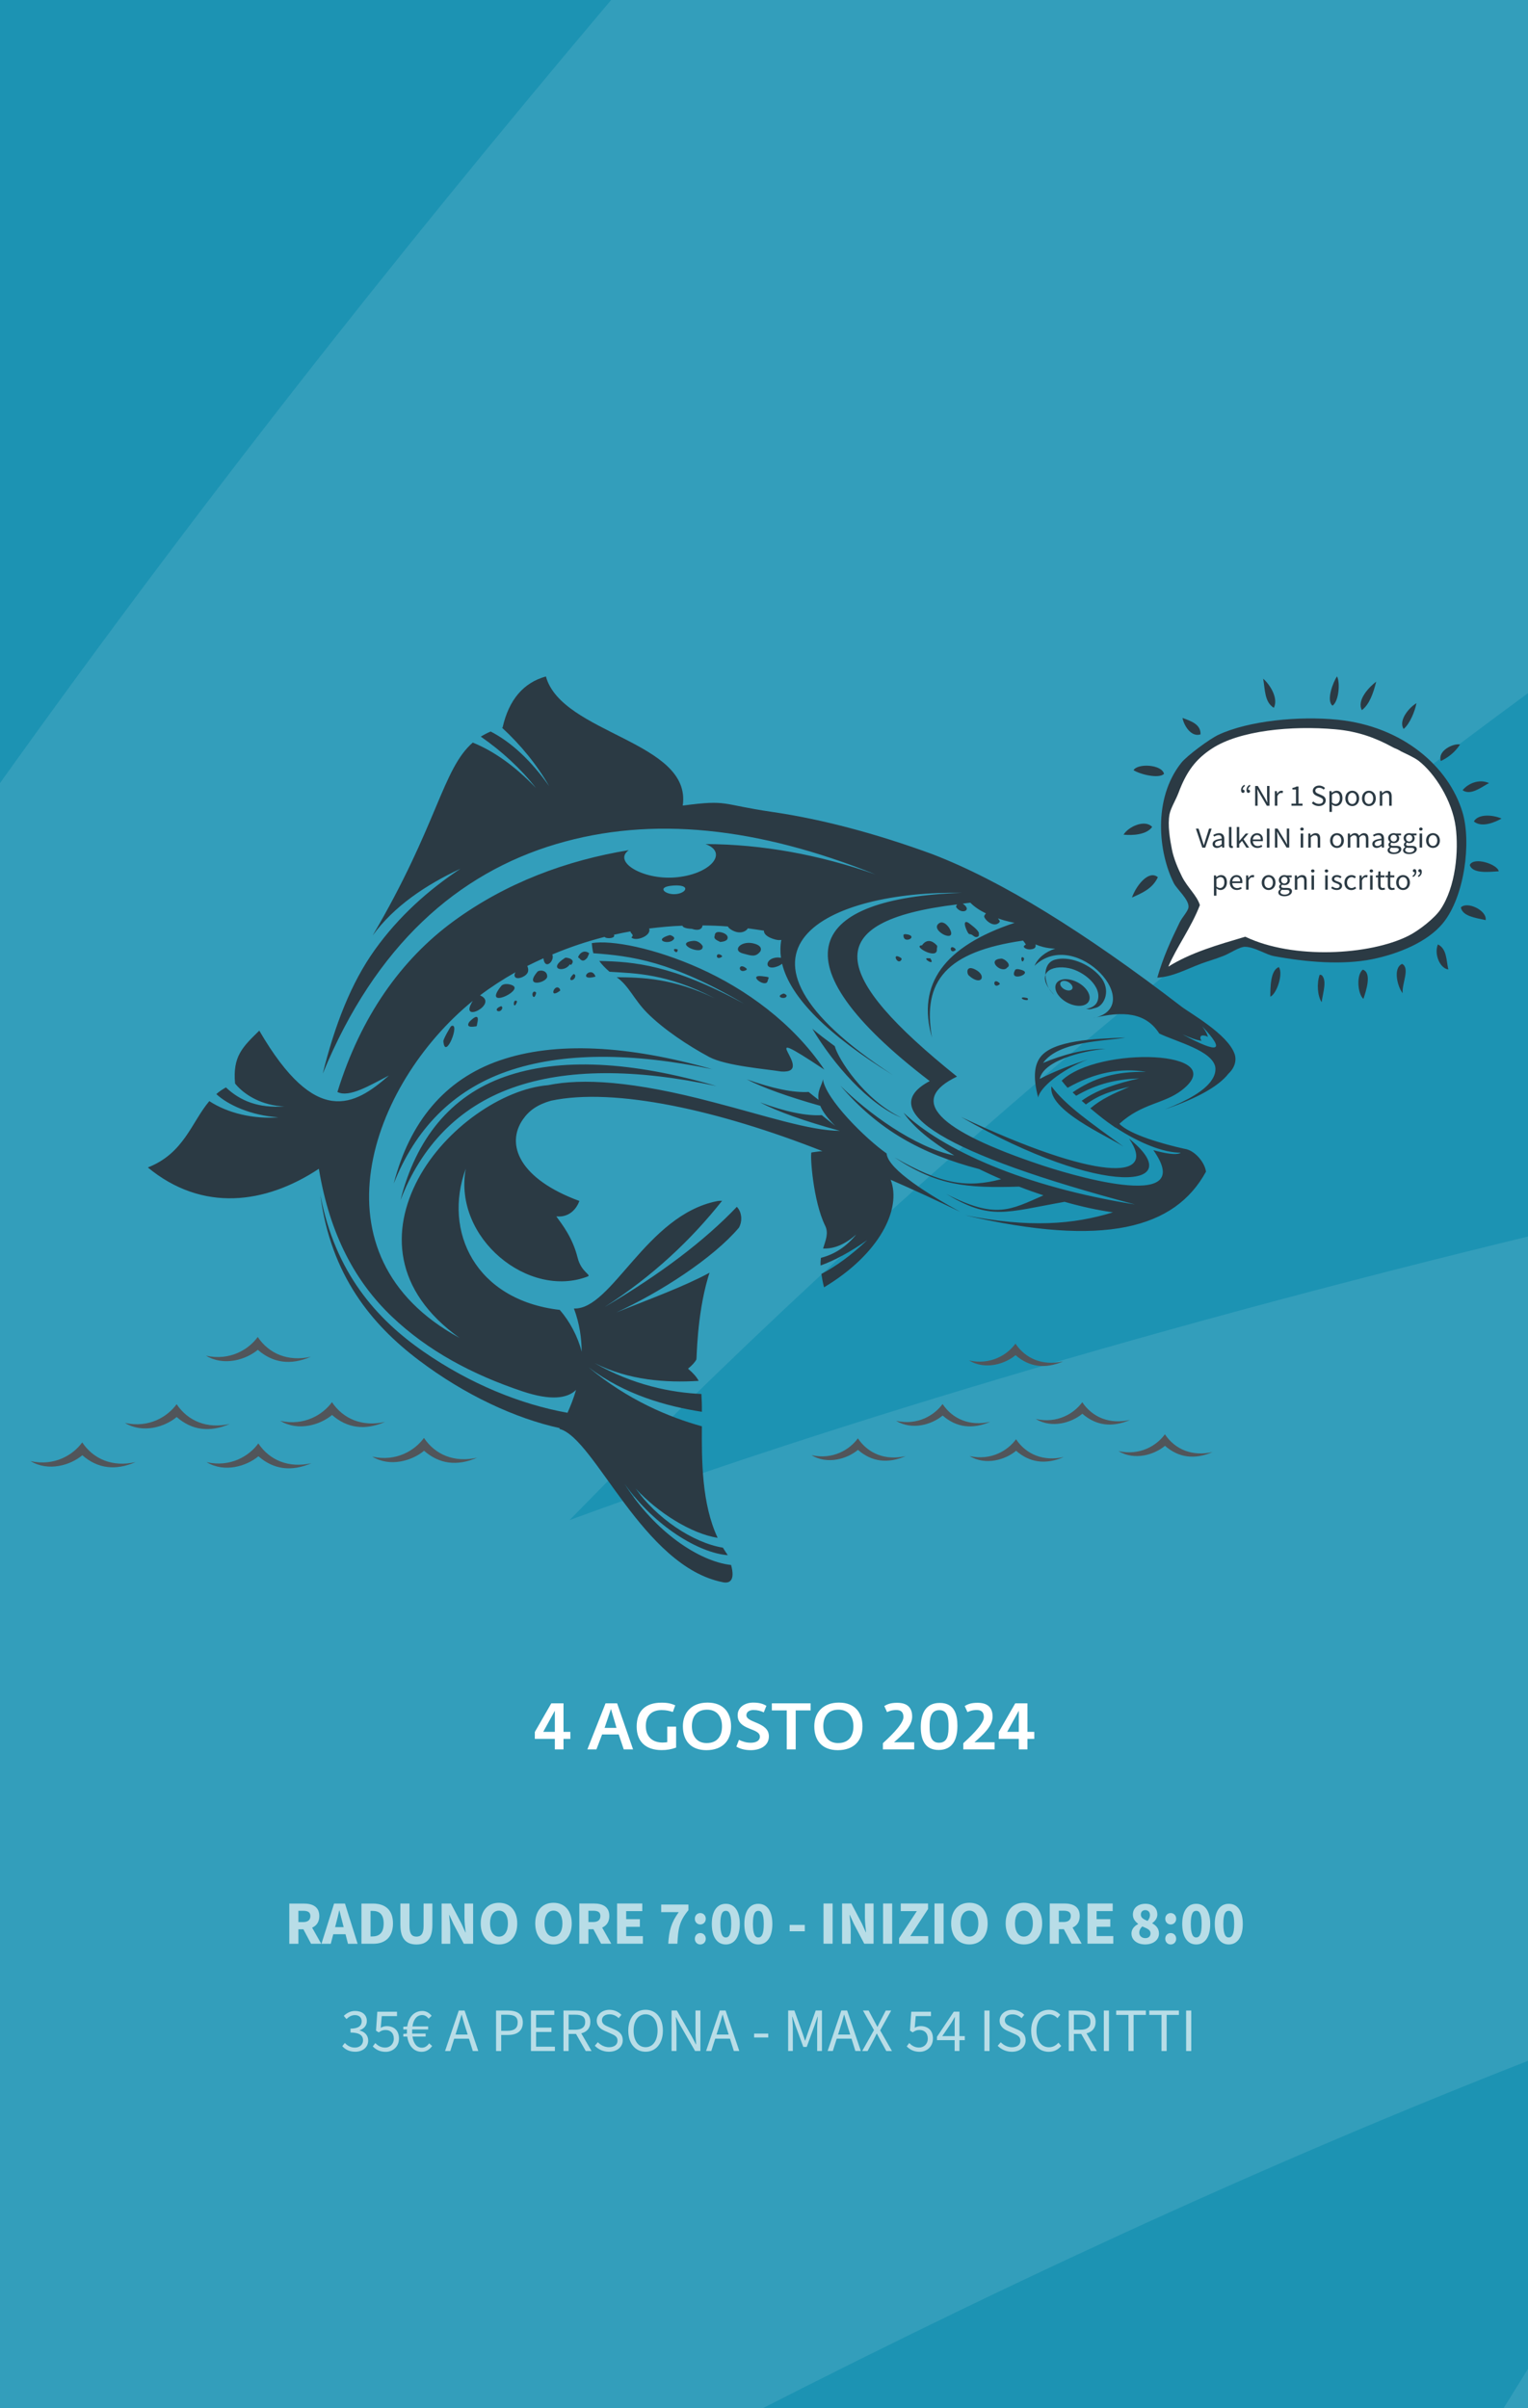 <svg width="375" height="591" viewBox="0 0 375 591" fill="none" xmlns="http://www.w3.org/2000/svg">
<rect x="0" y="0" width="375" height="591" fill="#808080" stroke="none"/>
<g clip-path="url(#clip0_423_1293)">
<mask id="path-1-inside-1_423_1293" fill="white">
<path d="M0 -126H1920V1161H0V-126Z"/>
</mask>
<path d="M0 -126H1920V1161H0V-126Z" fill="#1C93B3"/>
<path d="M0 -125H1920V-127H0V-125Z" fill="white" fill-opacity="0.1" mask="url(#path-1-inside-1_423_1293)"/>
<path d="M858 -126H259.926C71.012 86.66 -164.064 351.465 -416 981C-129.394 759.693 183.861 569.762 435.733 483.468L237.038 803.839L648.228 638.741L758.726 235.972L758.736 235.96C495.789 265.068 267.449 326.256 139.793 373.068C323.328 184.792 549.893 40.953 858 -126Z" fill="#339EBB"/>
<g clip-path="url(#clip1_423_1293)">
<path fill-rule="evenodd" clip-rule="evenodd" d="M165.244 217.341C169.643 217.043 168.499 219.256 165.746 219.451C163.217 219.628 160.902 217.638 165.244 217.341ZM198.479 268.003C194.722 268.226 189.645 267.184 183.238 264.897C187.274 266.97 193.272 269.128 201.306 271.405C201.883 272.781 203.017 274.381 204.988 276.342C203.873 275.468 202.794 274.594 201.678 273.693C197.94 273.925 192.881 272.902 186.521 270.559C190.761 272.781 197.298 275.124 206.114 277.542C198.693 277.523 187.432 273.711 175.166 270.55C155.201 265.25 142.769 264.637 134.502 266.338C123.389 267.249 109.273 276.863 102.597 289.396C95.957 301.864 96.459 316.684 112.761 328.352C75.787 308.251 90.796 266.217 116.034 245.642C112.305 251.583 122.645 246.358 117.81 244.294C120.535 242.23 123.464 240.333 126.505 238.623C125.816 239.813 126.709 240.51 128.29 239.766C129.61 239.143 129.917 238.213 129.406 237.079C130.708 236.428 132.047 235.787 133.367 235.201C133.73 238.251 136.213 235.805 135.543 234.262C139.635 232.533 143.884 231.092 148.367 229.948C148.906 230.515 151.166 230.301 150.663 229.418C152.012 229.102 153.351 228.842 154.718 228.6C154.746 228.776 154.829 228.944 154.997 229.111C155.843 229.967 154.327 229.967 155.387 230.348C156.726 230.831 159.869 229.557 159.321 227.884C161.99 227.559 164.724 227.289 167.485 227.196C167.671 227.949 169.736 227.949 169.792 227.968C171.438 228.544 172.339 228.014 172.423 227.131C174.478 227.149 176.552 227.215 178.654 227.391C178.719 227.596 178.914 227.819 179.314 228.088C181.164 229.325 182.875 228.879 183.545 227.847C184.865 228.014 186.167 228.219 187.488 228.414C187.376 229.948 190.538 230.785 191.217 230.729C191.393 230.71 191.57 230.71 191.747 230.692C191.477 232.151 191.458 233.583 191.663 235.071C191.44 235.052 191.179 234.987 190.872 234.996C187.822 235.062 187.488 238.027 190.184 237.377C190.9 237.2 191.533 236.884 191.942 236.531C193.969 244.861 203.147 253.973 219.17 263.874C171.782 232.96 203.575 218.549 235.991 219.135C198.777 220.39 189.236 235.573 228.171 265.334C221.318 268.969 222.201 273.349 230.728 278.518C239.228 283.678 255.259 289.442 278.535 295.607C264.846 293.431 252.99 290.065 243.44 286.114C233.815 282.135 226.488 277.598 221.755 273.088C224.163 276.649 228.645 280.247 234.215 283.604C224.405 281.586 212.828 273.014 206.262 266.468C215.515 277.3 226.125 283.213 240.288 286.923C242.054 287.778 243.858 288.624 245.69 289.415C237.358 291.59 231.1 290.744 219.514 284.05C230.031 291.032 237.21 291.627 250.107 291.237C252.07 292.009 254.069 292.706 256.087 293.385C247.904 296.936 244.444 299.316 232.207 293.031C243.17 299.577 246.667 297.559 261.266 294.965C265.395 296.146 269.449 297.029 273.141 297.541C263.405 300.544 252.618 301.39 236.81 298.247C271.049 306.234 288.345 301.511 295.97 287.564C295.654 285.147 293.069 282.256 290.744 281.967C285.369 280.777 277.279 278.471 274.713 275.812C280.376 270.671 285.686 270.978 290.103 267.519C302.526 257.775 269.542 256.622 260.55 265.232C261.006 265.818 261.489 266.403 262.01 266.98C268.594 263.279 275.01 261.987 281.287 263.084C274.025 262.889 268.427 264.525 263.247 268.105C263.526 268.374 263.814 268.663 264.121 268.932C269.459 265.883 273.866 264.934 279.576 264.674C274.201 265.883 269.236 267.435 265.469 270.16C265.814 270.466 266.148 270.764 266.492 271.071C269.942 268.56 272.872 267.761 277.177 266.729C273.374 268.365 270.351 269.676 267.59 272.028C268.929 273.163 270.351 274.306 271.765 275.357C272.434 275.831 273.095 276.296 273.727 276.742C273.727 276.742 273.746 276.724 273.755 276.714C279.669 280.573 285.555 282.934 289.786 282.906C288.745 283.641 285.751 283.027 283.054 282.283C294.482 298.405 260.253 287.518 255.668 285.984C229.798 277.365 222.787 270.001 234.866 264.228C203.984 239.413 200.562 226.099 234.913 221.971C234.69 222.222 234.587 222.519 234.671 222.649C235.926 224.565 238.772 223.449 236.28 221.794C236.856 221.692 237.489 221.627 238.14 221.552C239.19 222.631 240.557 223.496 241.961 224.174C241.831 224.323 241.701 224.509 241.562 224.76C241.255 225.318 243.589 227.8 245.114 226.526C245.625 226.09 245.244 225.904 244.919 225.401C247.188 226.21 249.01 226.489 249.01 226.489C231.807 232.198 224.898 241.477 228.729 254.67C226.255 240.668 232.365 233.555 251.075 230.85C251.381 231.268 251.772 231.677 251.735 231.882C250.572 232.337 251.837 233.063 252.767 233.016C254.143 232.932 254.236 232.393 254.143 231.78C256.607 232.877 258.979 232.812 258.979 232.812C256.44 233.676 254.766 235.089 253.874 237.051C264.103 227.224 281.929 247.223 268.055 249.947C275.791 247.957 281.269 248.589 284.514 253.666C288.903 255.758 297.542 257.859 298.267 261.941C298.397 263.093 298.035 264.218 297.207 265.325C297.188 265.371 297.151 265.427 297.123 265.455C295.375 267.761 291.628 270.057 285.881 272.279C293.897 269.527 299.104 266.589 301.494 263.503C303.028 262.08 303.54 260.23 302.991 258.668C301.28 253.805 292.13 248.72 289.972 247.065C278.014 237.869 266.939 230.153 256.793 223.914C246.611 217.657 237.312 212.906 228.775 209.624C214.957 204.575 201.817 201.07 189.403 199.257C176.682 197.398 178.877 196.226 167.56 197.714C169.847 181.917 137.868 180.16 133.972 166.019C128.448 167.571 124.896 171.736 123.343 178.552C123.315 178.589 123.25 178.589 123.203 178.598C127.871 182.903 131.758 187.691 134.781 192.953C130.336 186.687 125.584 182.224 120.423 179.537C119.558 179.89 118.731 180.346 117.996 180.792C123.231 184.437 127.769 188.611 131.526 193.39C126.412 188.044 121.223 184.353 116.024 182.252C108.539 188.788 107.432 202.427 91.456 229.604C96.627 222.491 104.447 217.192 113.012 213.213C105.172 218.401 97.928 224.834 92.005 233.091C86.119 241.3 82.139 251.695 79.21 263.503C92.191 231.947 112.379 214.338 136.473 207.169C160.046 200.159 185.981 203.022 214.855 214.607C201.036 209.763 187.013 207.206 173.158 207.16C178.979 209.317 174.162 214.756 165.495 215.36C157.666 215.909 150.366 211.511 154.309 208.657C139.049 211.158 124.236 216.643 111.328 226.08C98.487 235.48 88.537 249.445 82.808 268.012C85.747 269.499 90.945 266.264 95.464 263.958C87.03 271.35 77.545 276.882 63.634 252.95C59.542 256.966 57.069 259.235 57.692 265.938C60.035 268.849 64.489 271.387 69.799 271.545C63.466 272.019 58.975 270.225 55.45 266.887C54.595 267.37 53.805 267.882 53.089 268.523C55.888 271.164 61.625 273.795 68.339 274.223C62.276 274.706 55.953 273.246 51.368 270.252C47.026 275.375 45.184 283.055 36.285 286.532C49.611 297.55 65.121 295.56 78.252 286.858C80.976 303.249 87.356 314.75 96.19 323.146C104.996 331.523 115.838 337.343 128.281 341.499C135.125 343.786 139.235 343.256 141.374 341.127C140.741 343.321 139.96 345.209 139.281 346.743C127.816 344.697 115.383 339.658 103.982 331.765C92.405 323.741 82.278 312.379 78.614 293.282C81.2 313.049 91.28 325.135 102.745 333.81C114.1 342.401 126.486 348.119 137.366 350.508C137.31 350.638 137.301 350.685 137.319 350.704C146.042 353 157.703 384.5 177.454 388.34C179.053 388.656 180.467 387.931 179.425 384.1C171.577 383.235 160.706 375.965 153.276 364.176C160.725 374.71 171.67 381.181 178.616 381.692C178.189 381.078 177.779 380.446 177.417 379.851C169.922 378.615 161.013 372.478 156.001 365.328C161.478 371.288 169.68 376.42 176.124 377.434C172.172 369.001 172.209 358.234 172.256 350.062C164.259 347.849 154.104 343.647 144.48 335.604C153.323 342.308 163.459 345.125 172.256 346.501C172.284 344.865 172.219 343.386 172.135 342.122C164.705 341.806 155.322 339.928 145.94 334.554C154.327 338.784 163.403 339.407 171.456 338.914C171.456 338.914 171.456 338.886 171.437 338.868C171.01 338.012 170.089 336.953 168.852 335.921C169.847 335.112 170.573 334.312 170.907 333.652C171.019 333.429 171 322.988 173.744 313.607C173.865 313.179 174.004 312.77 174.144 312.361C167.755 315.81 159.944 318.627 151.277 322.104C161.99 317.214 175.008 308.809 181.369 301.287C181.75 300.553 181.936 299.818 181.918 298.991C181.89 297.819 181.48 296.88 180.839 296.192C172.99 304.43 162.213 312.64 148.394 320.784C160.325 313.095 169.615 304.3 177.212 294.714C176.794 294.696 176.338 294.723 175.948 294.807C158.586 298.247 150.124 321.547 140.853 321.147C142.229 324.829 142.741 328.436 142.75 331.755C141.839 328.092 139.821 324.289 137.375 321.491C116.713 319.101 108.669 302.282 114.304 286.83C111.18 303.947 129.815 318.888 144.247 313.281C145.223 312.9 142.657 312.249 141.764 308.707C140.527 303.751 138.026 300.618 136.529 298.535C140.918 298.972 142.183 294.751 142.183 294.751C127.639 289.415 123.975 281 128.336 274.734C129.871 272.521 131.944 271.089 135.218 270.15C150.896 266.831 176.385 272.493 201.836 282.525C200.962 282.581 200.088 282.72 199.139 282.851C198.795 283.576 199.53 294.742 202.506 300.823C203.408 302.654 202.636 304.346 202.003 306.429C204.765 306.541 207.471 305.35 210.122 302.998C207.769 305.918 204.868 307.842 201.473 308.716C201.39 309.293 201.353 309.943 201.39 310.594C204.877 309.339 208.708 307.256 212.846 304.356C209.034 307.963 205.286 310.734 201.585 312.668C201.724 313.644 201.929 314.75 202.236 315.95C215.924 307.749 221.318 296.648 218.584 289.554C224.358 292.074 230.068 294.723 235.629 297.41C228.552 293.524 217.914 287.118 217.589 283.092C212.428 279.476 202.617 269.778 201.948 264.851C201.883 266.124 200.506 267.538 200.897 269.936C200.088 269.332 199.297 268.691 198.535 268.068M175.799 266.543C156.15 262.331 139.086 262.192 125.658 267.017C112.444 271.768 103.35 281.382 98.282 294.575C102.076 279.559 110.529 268.997 123.826 264.284C137.366 259.486 155.08 260.49 175.799 266.543ZM174.934 262.443C155.146 258.315 137.952 258.222 124.384 262.973C111.012 267.649 101.853 277.281 96.636 290.474C100.523 275.422 109.106 264.944 122.608 260.276C136.269 255.553 154.076 256.52 174.925 262.452M191.7 262.982C188.092 262.378 178.161 261.615 174.041 259.412C168.871 256.641 162.715 252.541 158.763 248.534C155.536 245.252 154.392 242.007 151.352 239.84C157.554 239.896 165.142 240.054 175.417 245.01C163.57 238.874 155.917 238.911 149.585 238.502C148.497 237.563 147.651 236.661 147.065 235.852C155.536 236.029 164.975 236.744 182.643 246.377C164.77 235.88 154.95 234.625 145.614 233.955C145.363 233.081 145.233 231.473 145.233 231.473C150.059 230.664 160.595 232.663 171.782 237.693C182.894 242.695 194.555 250.997 202.31 262.517C183.201 249.826 200.962 263.623 191.691 262.982M250.768 238.074C253.678 238.976 247.392 241.179 249.131 238.074C249.401 237.6 250.563 238.018 250.768 238.074ZM234.569 233.137C233.062 234.485 232.82 231.436 234.439 232.839C234.494 232.951 234.532 233.044 234.569 233.137ZM221.225 235.564C220.295 237.107 218.649 233.5 221.094 235.089C221.271 235.201 221.318 235.406 221.225 235.564ZM228.403 235.368C229.668 237.312 225.781 234.885 228.013 235.201C228.385 235.257 228.152 234.978 228.403 235.368ZM223.01 229.409C225.149 230.05 221.634 231.761 221.727 229.511C221.745 229.093 222.833 229.353 223.01 229.409ZM229.928 233.007C230.068 235.722 223.735 232.096 226.274 232.012C226.311 232.012 227.669 229.623 229.901 232.012C230.152 232.282 229.901 232.579 229.919 233.007M233.397 228.721C234.039 231.324 228.022 228.098 230.552 226.545C231.63 225.876 233.118 227.568 233.397 228.721ZM238.167 226.852C238.465 227.103 240.622 228.646 240.195 229.306C240.464 229.548 239.86 230.469 238.846 229.65C237.805 228.814 237.981 229.939 237.2 228.219C236.41 226.461 236.763 225.653 238.167 226.852ZM239.339 237.944C242.306 239.45 240.836 242.183 237.777 239.431C237.219 238.929 237.033 236.782 239.339 237.944ZM252.135 244.963C252.488 245.214 252.07 245.586 252.014 245.447C250.693 245.493 249.977 244.415 252.135 244.963ZM245.374 241.533C243.7 243.039 243.487 239.645 245.309 241.291C245.346 241.384 245.356 241.449 245.374 241.533ZM247.048 237.628C245.532 238.855 242.054 235.489 245.728 235.275C246.518 235.229 248.434 236.856 247.141 237.488C247.132 237.535 247.085 237.581 247.039 237.637M251.344 235.331C250.814 237.228 250.163 234.197 251.233 235.08C251.27 235.173 251.307 235.266 251.344 235.331ZM265.925 246.721C264.14 247.251 261.48 246.284 259.992 244.554C258.495 242.825 258.718 240.993 260.494 240.463C262.271 239.943 264.949 240.91 266.427 242.63C267.915 244.35 267.711 246.191 265.925 246.721ZM269.366 245.661C270.565 242.118 265.981 238.371 262.317 237.618C258.03 236.735 254.069 238.818 258.142 243.513C258.216 243.597 258.281 243.671 258.365 243.745C258.207 243.578 259.369 244.982 257.881 243.262C256.394 241.542 255.529 236.558 258.858 235.554C262.187 234.56 267.143 236.363 269.961 239.617C272.788 242.862 271.095 246.693 269.05 247.316C267.004 247.939 267.413 247.641 266.511 247.604C267.962 247.409 269.003 246.721 269.366 245.661ZM262.68 243.039C262.029 243.234 261.071 242.89 260.541 242.258C260.002 241.635 260.104 240.984 260.755 240.789C261.396 240.594 262.326 240.938 262.866 241.57C263.405 242.193 263.331 242.844 262.689 243.039M258.049 266.617C261.471 271.266 267.655 275.543 275.726 281.409C271.579 278.704 257.1 272.475 258.049 266.617ZM277.093 279.457C292.148 291.507 271.151 294.398 235.871 274.148C268.984 289.768 284.319 289.935 277.093 279.457ZM271.319 257.478C268.361 257.515 256.189 259.691 255.175 264.804C258.839 262.87 263.293 261.225 267.022 260.007C260.271 262.629 255.129 267.045 254.794 269.369C253.334 263.949 254.05 261.141 255.333 259.44C258.43 255.339 268.51 254.93 276.182 254.661C271.356 255.525 259.806 255.46 255.994 260.881C260.429 258.975 266.548 257.273 271.3 257.468M199.353 252.485C201.706 254.428 201.743 254.428 204.868 256.762C205.63 259.746 211.926 269.825 221.28 274.343C213.2 271.099 204.579 261.271 199.353 252.476M139.849 236.67C138.547 238.808 134.186 237.925 138.696 235.08C138.956 234.922 141.569 235.378 140.128 236.828C140.035 236.8 139.942 236.726 139.849 236.67ZM144.098 235.108C143.754 235.424 143.233 236.14 142.471 235.499C142.118 235.21 142.583 235.452 141.894 234.987C141.764 234.894 142.806 232.7 144.573 233.927C144.647 233.983 144.098 235.108 144.098 235.108ZM126.709 246.302C125.965 247.836 125.807 245.028 126.83 245.689C126.969 245.782 126.746 246.237 126.709 246.302ZM110.724 251.844C113.123 250.681 109.218 260.602 108.808 255.535C108.771 255.079 110.557 251.918 110.724 251.844ZM116.666 251.909C116.62 251.909 114.081 252.476 115.169 250.821C115.188 250.793 117.996 247.753 117.094 251.295C117.038 251.509 117.122 251.955 116.666 251.918M123.268 247.437C122.859 248.961 120.609 247.864 122.934 246.962C123.129 246.888 123.324 247.241 123.268 247.437ZM125.863 241.886C128.448 243.234 118.173 247.948 123.027 241.97C123.51 241.365 124.905 241.393 125.863 241.886ZM131.61 243.643C131.015 246.135 130.02 243.411 131.256 243.355C131.387 243.476 131.479 243.55 131.61 243.643ZM137.496 243.122C134.446 245.456 136.166 241.021 137.403 242.741C137.431 242.881 137.449 242.992 137.496 243.122ZM134.297 239.627C134.325 241.217 128.429 242.574 131.898 238.492C132.316 238.009 134.279 238.018 134.297 239.627ZM146.153 239.692C145.065 236.707 141.504 240.984 146.153 239.692ZM141.197 239.441C141.197 240.919 138.789 241.031 140.695 239.115C140.853 238.957 141.197 239.264 141.197 239.441ZM166.314 233.183C166.193 234.597 164.463 232.523 166.109 232.97C166.286 233.016 166.332 233.007 166.314 233.183ZM165.43 230.404C164.528 232.086 159.925 230.794 164.296 229.52C164.575 229.437 165.672 229.939 165.43 230.404ZM172.451 232.235C172.702 234.848 165.021 231.445 170.08 230.924C171.596 230.766 172.442 232.124 172.451 232.235ZM193.058 244.387C192.965 245.493 189.915 244.684 192.239 243.866C192.472 243.783 193.076 244.192 193.058 244.387ZM188.399 240.752C187.971 242.658 183.284 239.134 187.023 239.589C189.236 239.859 188.613 239.766 188.399 240.752ZM183.173 238.065C180.988 239.218 181.062 235.917 183.192 237.693C183.275 237.767 183.284 238 183.173 238.065ZM177.24 234.773C175.483 236.066 175.52 233.276 177.147 234.541C177.166 234.615 177.203 234.68 177.24 234.773ZM178.561 230.348C178.384 230.989 177.38 231.129 176.738 231.194C176.468 230.952 174.915 230.58 175.427 229.613C175.408 229.595 175.334 228.563 176.747 228.776C177.668 228.916 178.793 229.464 178.551 230.348M186.548 233.574C185.358 235.006 184.363 234.541 182.345 234.02C179.481 233.286 181.973 230.571 185.33 231.659C187.292 232.3 186.688 233.407 186.548 233.574ZM290.205 253.87C292.297 254.809 293.85 255.33 294.873 255.442C294.622 255.07 294.492 254.726 294.687 254.354C294.882 253.982 295.933 254.159 296.286 254.41C296.64 254.661 296.37 254.484 296.426 254.53C296.352 253.926 295.905 253.061 295.05 251.89C300.834 258.064 299.225 258.742 290.205 253.87Z" fill="#2B3A44"/>
<path fill-rule="evenodd" clip-rule="evenodd" d="M254.21 348.277C258.19 350.667 263.016 349.161 265.629 346.976C268.986 349.904 272.891 350.416 277.327 348.5C272.315 349.635 268.093 347.85 265.61 344.149C263.611 346.892 259.501 349.458 254.21 348.268M222.258 357.38C217.246 358.514 213.024 356.729 210.541 353.019C208.542 355.762 204.441 358.328 199.141 357.147C203.121 359.537 207.947 358.03 210.56 355.846C213.917 358.774 217.822 359.286 222.258 357.38ZM297.608 356.385C292.596 357.519 288.374 355.734 285.891 352.024C283.901 354.767 279.791 357.333 274.491 356.152C278.471 358.542 283.297 357.036 285.91 354.851C289.267 357.779 293.163 358.291 297.599 356.385M249.355 353.242C247.356 355.985 243.255 358.551 237.955 357.37C241.935 359.76 246.761 358.254 249.374 356.069C252.731 359.007 256.637 359.518 261.072 357.603C256.06 358.737 251.838 356.952 249.355 353.242ZM231.325 344.596C229.325 347.338 225.224 349.904 219.924 348.724C223.904 351.113 228.73 349.607 231.343 347.422C234.709 350.351 238.606 350.862 243.041 348.956C238.029 350.09 233.807 348.305 231.325 344.596ZM249.216 329.775C247.217 332.518 243.107 335.084 237.815 333.903C241.795 336.293 246.631 334.787 249.235 332.602C252.601 335.531 256.497 336.042 260.933 334.136C255.921 335.27 251.699 333.485 249.216 329.775Z" fill="#51555A"/>
<path fill-rule="evenodd" clip-rule="evenodd" d="M68.786 348.723C73.213 351.382 78.587 349.709 81.489 347.282C85.227 350.546 89.57 351.113 94.507 348.984C88.928 350.248 84.232 348.258 81.47 344.14C79.248 347.189 74.672 350.044 68.777 348.723M33.217 358.858C27.638 360.122 22.942 358.132 20.18 354.014C17.957 357.072 13.392 359.917 7.496 358.606C11.922 361.266 17.297 359.592 20.208 357.165C23.946 360.429 28.289 360.996 33.227 358.867M117.085 357.77C111.506 359.025 106.81 357.045 104.048 352.916C101.826 355.975 97.26 358.82 91.364 357.509C95.791 360.168 101.165 358.486 104.076 356.068C107.814 359.332 112.157 359.899 117.085 357.77ZM63.393 354.274C61.17 357.333 56.604 360.178 50.709 358.867C55.135 361.526 60.51 359.843 63.421 357.416C67.159 360.68 71.501 361.247 76.439 359.118C70.86 360.382 66.154 358.393 63.402 354.265M43.344 344.642C41.121 347.701 36.556 350.546 30.66 349.235C35.086 351.894 40.461 350.211 43.362 347.784C47.101 351.048 51.443 351.615 56.381 349.486C50.802 350.741 46.106 348.76 43.344 344.632M63.253 328.139C61.031 331.198 56.456 334.043 50.56 332.732C54.986 335.391 60.361 333.708 63.272 331.291C67.01 334.554 71.353 335.121 76.29 332.992C70.711 334.247 66.015 332.267 63.253 328.139Z" fill="#51555A"/>
</g>
<path d="M337.751 167.294C336.147 168.499 332.886 171.774 334.232 174.288C336.058 172.906 337.005 170.244 337.751 167.294Z" fill="#2B3A44"/>
<path d="M328.123 166C327.207 167.346 325.395 171.93 327.029 173.194C328.619 172.085 328.929 167.434 328.123 166Z" fill="#2B3A44"/>
<path d="M347.623 172.588C346.056 173.453 343.084 176.706 344.474 178.909C345.989 177.682 347.276 174.518 347.623 172.588Z" fill="#2B3A44"/>
<path d="M312.621 173.718C313.782 171.463 311.801 168.143 310.004 166.568C310.484 169.223 310.314 172.32 312.621 173.718Z" fill="#2B3A44"/>
<path d="M358.32 182.715C356.62 182.383 352.731 184.305 353.618 186.774C355.489 185.865 357.115 184.593 358.32 182.715Z" fill="#2B3A44"/>
<path d="M294.632 180.239C294.713 177.829 292.466 177.016 290.203 176.21C290.58 178.132 292.34 180.979 294.632 180.239Z" fill="#2B3A44"/>
<path d="M365.441 192.187C362.942 191.101 360.273 192.306 358.949 193.94C360.953 195.359 363.688 193.089 365.441 192.187Z" fill="#2B3A44"/>
<path d="M368.505 200.897C366.206 199.906 362.753 199.759 361.711 201.607C363.648 203.233 366.923 201.799 368.505 200.897Z" fill="#2B3A44"/>
<path d="M285.677 189.925C285.101 187.581 279.186 187.308 278.195 189.023C279.696 190.028 284.421 191.219 285.677 189.925Z" fill="#2B3A44"/>
<path d="M367.82 213.844C367.539 212.136 361.728 210.192 360.715 212.276C361.321 214.561 365.765 213.947 367.82 213.844Z" fill="#2B3A44"/>
<path d="M282.759 202.952C280.969 201.015 276.896 202.915 275.742 204.852C277.901 205.088 281.42 204.889 282.759 202.952Z" fill="#2B3A44"/>
<path d="M364.604 225.828C364.996 223.455 360.043 221.104 358.52 222.723C358.963 224.845 361.935 225.236 364.604 225.828Z" fill="#2B3A44"/>
<path d="M284.163 215.298C281.908 213.406 278.81 217.398 277.805 220.282C280.304 219.173 282.84 218.123 284.163 215.298Z" fill="#2B3A44"/>
<path d="M355.445 237.938C354.927 235.661 355.105 232.896 352.887 231.787C351.903 234.153 353.375 237.672 355.445 237.938Z" fill="#2B3A44"/>
<path d="M344.103 236.57C341.707 237.642 343.09 242.441 344.243 243.757C343.984 241.509 346.121 237.613 344.103 236.57Z" fill="#2B3A44"/>
<path d="M334.47 237.982C332.792 239.247 333.206 243.986 334.611 245.161C335.313 243.054 336.71 238.744 334.47 237.982Z" fill="#2B3A44"/>
<path d="M313.854 237.361C311.754 238.108 311.769 242.441 311.762 244.622C313.329 243.941 314.985 238.995 313.854 237.361Z" fill="#2B3A44"/>
<path d="M324.356 239.313C324.193 239.284 324.038 239.254 323.875 239.225C323.121 241.332 323.328 244.4 324.348 245.975C324.71 243.505 325.716 240.592 324.348 239.313" fill="#2B3A44"/>
<path d="M284.016 239.948C287.808 239.741 291.01 237.929 294.766 236.517C296.289 235.948 298.307 235.386 300.311 234.587C302.056 233.885 304.237 232.318 305.656 232.377C308.022 232.473 310.654 234.292 312.636 234.661C320.731 236.184 329.581 236.85 336.672 235.438C343.119 234.151 350.305 231.223 354.105 226.595C359.458 220.074 361.122 206.67 358.926 199.365C355.577 188.209 344.331 178.294 328.369 176.653C318.757 175.669 306.351 176.919 299.061 180.327C296.836 181.37 291.269 185.488 289.879 187.255C282.862 196.149 284.319 209.295 288.082 216.769C288.807 218.211 291.83 220.799 291.683 222.618C291.601 223.645 290.152 225.057 289.502 226.41C287.284 230.965 285.494 234.846 284.023 239.948M355.369 219.675C355.369 219.675 355.37 219.66 355.377 219.653C355.355 219.719 355.325 219.786 355.303 219.852C355.325 219.793 355.347 219.734 355.369 219.675Z" fill="#2B3A44"/>
<path d="M305.621 229.901C317.339 235.528 336.141 234.441 345.626 229.694C348.266 228.378 352.059 225.362 353.486 223.262C357.301 217.665 358.003 208.727 357.256 202.997C356.399 196.417 352.059 189.755 348.185 186.753C347.172 185.97 345.567 185.245 343.896 184.439C343.357 184.092 342.787 183.818 342.196 183.596C342.018 183.508 341.841 183.412 341.664 183.323C337.612 181.105 333.242 179.478 327.668 178.99C316.984 178.051 304.223 179.271 297.429 183.722C293.429 186.339 291.174 189.386 289.244 194.539C288.586 196.306 287.329 198.302 287.034 199.803C286.509 202.435 287.144 206.146 287.625 208.549C288.046 210.671 289.096 213.192 290.094 215.174C291.418 217.821 293.799 219.824 294.471 222.153C292.357 227.654 288.705 232.541 286.73 237.243C292.305 233.746 298.989 231.868 305.613 229.901" fill="white"/>
<path d="M304.578 193.927C304.578 193.335 304.859 192.911 305.38 192.615L305.558 192.898C305.181 193.14 304.989 193.396 304.989 193.82H305.058C305.27 193.82 305.455 193.947 305.455 194.19C305.455 194.445 305.291 194.6 305.058 194.6C304.756 194.6 304.585 194.358 304.585 193.934L304.578 193.927ZM305.908 193.927C305.908 193.335 306.189 192.911 306.71 192.615L306.888 192.898C306.511 193.14 306.319 193.396 306.319 193.82H306.387C306.6 193.82 306.785 193.947 306.785 194.19C306.785 194.445 306.62 194.6 306.387 194.6C306.086 194.6 305.915 194.358 305.915 193.934L305.908 193.927ZM308.039 192.905H308.69L310.479 195.959L311.013 196.962H311.041C311.007 196.47 310.959 195.925 310.959 195.414V192.898H311.555V197.755H310.904L309.115 194.701L308.58 193.698H308.553C308.587 194.19 308.635 194.708 308.635 195.219V197.762H308.039V192.905ZM312.857 194.163H313.371L313.426 194.815H313.446C313.7 194.358 314.077 194.068 314.488 194.068C314.653 194.068 314.762 194.089 314.879 194.143L314.762 194.674C314.639 194.634 314.557 194.613 314.406 194.613C314.097 194.613 313.727 194.836 313.481 195.441V197.749H312.864V194.149L312.857 194.163ZM316.955 197.251H318.059V193.772H317.181V193.382C317.62 193.308 317.935 193.194 318.203 193.032H318.676V197.244H319.669V197.749H316.955V197.244V197.251ZM321.938 197.123L322.315 196.699C322.671 197.062 323.164 197.298 323.678 197.298C324.33 197.298 324.713 196.982 324.713 196.511C324.713 196.013 324.357 195.858 323.891 195.656L323.178 195.347C322.719 195.152 322.178 194.809 322.178 194.095C322.178 193.382 322.836 192.804 323.733 192.804C324.323 192.804 324.844 193.053 325.193 193.402L324.857 193.799C324.556 193.517 324.192 193.342 323.733 193.342C323.178 193.342 322.808 193.618 322.808 194.048C322.808 194.519 323.24 194.694 323.631 194.849L324.336 195.152C324.912 195.394 325.358 195.73 325.358 196.45C325.358 197.217 324.713 197.83 323.672 197.83C322.979 197.83 322.376 197.554 321.938 197.11V197.123ZM326.262 194.156H326.776L326.831 194.573H326.852C327.181 194.304 327.599 194.068 328.017 194.068C328.962 194.068 329.47 194.788 329.47 195.899C329.47 197.123 328.723 197.843 327.88 197.843C327.544 197.843 327.201 197.688 326.865 197.426L326.879 198.052V199.269H326.262V194.156ZM328.825 195.905C328.825 195.111 328.551 194.58 327.859 194.58C327.551 194.58 327.235 194.748 326.879 195.071V196.955C327.208 197.231 327.53 197.332 327.77 197.332C328.38 197.332 328.825 196.793 328.825 195.905ZM330.169 195.959C330.169 194.761 330.97 194.068 331.868 194.068C332.766 194.068 333.568 194.761 333.568 195.959C333.568 197.157 332.766 197.843 331.868 197.843C330.97 197.843 330.169 197.15 330.169 195.959ZM332.924 195.959C332.924 195.132 332.499 194.573 331.868 194.573C331.238 194.573 330.813 195.132 330.813 195.959C330.813 196.787 331.238 197.338 331.868 197.338C332.499 197.338 332.924 196.787 332.924 195.959ZM334.253 195.959C334.253 194.761 335.055 194.068 335.953 194.068C336.851 194.068 337.653 194.761 337.653 195.959C337.653 197.157 336.851 197.843 335.953 197.843C335.055 197.843 334.253 197.15 334.253 195.959ZM337.008 195.959C337.008 195.132 336.583 194.573 335.953 194.573C335.322 194.573 334.897 195.132 334.897 195.959C334.897 196.787 335.322 197.338 335.953 197.338C336.583 197.338 337.008 196.787 337.008 195.959ZM338.612 194.156H339.126L339.181 194.674H339.201C339.551 194.338 339.928 194.068 340.428 194.068C341.203 194.068 341.545 194.56 341.545 195.475V197.755H340.928V195.555C340.928 194.883 340.723 194.6 340.236 194.6C339.859 194.6 339.599 194.788 339.236 195.152V197.755H338.619V194.156H338.612Z" fill="#2B3A44"/>
<path d="M293.488 203.368H294.152L294.953 205.89C295.124 206.439 295.247 206.886 295.425 207.429H295.453C295.637 206.879 295.761 206.433 295.925 205.89L296.719 203.368H297.362L295.795 208.037H295.069L293.488 203.368ZM297.588 207.138C297.588 206.388 298.279 206.006 299.833 205.844C299.833 205.398 299.675 204.971 299.08 204.971C298.656 204.971 298.272 205.159 297.992 205.34L297.752 204.939C298.088 204.732 298.601 204.486 299.189 204.486C300.086 204.486 300.463 205.049 300.463 205.909V208.03H299.949L299.894 207.616H299.874C299.525 207.888 299.121 208.114 298.662 208.114C298.047 208.114 297.588 207.752 297.588 207.131V207.138ZM299.833 207.189V206.226C298.608 206.368 298.19 206.646 298.19 207.092C298.19 207.487 298.471 207.642 298.834 207.642C299.196 207.642 299.477 207.48 299.833 207.183V207.189ZM301.605 207.338V202.967H302.221V207.383C302.221 207.565 302.304 207.636 302.393 207.636C302.427 207.636 302.461 207.636 302.529 207.623L302.612 208.069C302.523 208.101 302.42 208.121 302.256 208.121C301.79 208.121 301.599 207.843 301.599 207.338H301.605ZM303.529 202.967H304.138V206.401H304.158L305.719 204.577H306.403L305.178 205.967L306.568 208.037H305.89L304.822 206.375L304.138 207.131V208.037H303.529V202.967ZM306.848 206.31C306.848 205.185 307.649 204.493 308.491 204.493C309.422 204.493 309.949 205.127 309.949 206.116C309.949 206.239 309.935 206.362 309.921 206.446H307.457C307.498 207.177 307.977 207.655 308.676 207.655C309.025 207.655 309.312 207.545 309.586 207.377L309.805 207.759C309.483 207.959 309.093 208.114 308.593 208.114C307.615 208.114 306.841 207.442 306.841 206.304L306.848 206.31ZM309.408 206.025C309.408 205.334 309.079 204.958 308.504 204.958C307.991 204.958 307.533 205.346 307.457 206.025H309.408ZM310.914 203.361H311.543V208.03H310.914V203.361ZM312.892 203.361H313.542L315.328 206.297L315.862 207.261H315.889C315.855 206.789 315.807 206.265 315.807 205.773V203.355H316.403V208.024H315.752L313.966 205.088L313.432 204.124H313.405C313.439 204.596 313.487 205.094 313.487 205.586V208.03H312.892V203.361ZM319.099 203.484C319.099 203.251 319.284 203.109 319.53 203.109C319.777 203.109 319.962 203.258 319.962 203.484C319.962 203.71 319.777 203.859 319.53 203.859C319.284 203.859 319.099 203.704 319.099 203.484ZM319.216 204.57H319.832V208.03H319.216V204.57ZM321.07 204.57H321.584L321.638 205.068H321.659C322.008 204.745 322.384 204.486 322.884 204.486C323.657 204.486 324 204.958 324 205.838V208.03H323.384V205.916C323.384 205.269 323.178 204.997 322.692 204.997C322.316 204.997 322.056 205.178 321.693 205.528V208.03H321.077V204.57H321.07ZM326.423 206.304C326.423 205.152 327.223 204.486 328.12 204.486C329.017 204.486 329.817 205.152 329.817 206.304C329.817 207.455 329.017 208.114 328.12 208.114C327.223 208.114 326.423 207.448 326.423 206.304ZM329.174 206.304C329.174 205.508 328.75 204.971 328.12 204.971C327.49 204.971 327.066 205.508 327.066 206.304C327.066 207.099 327.49 207.629 328.12 207.629C328.75 207.629 329.174 207.099 329.174 206.304ZM330.775 204.57H331.289L331.344 205.075H331.364C331.686 204.745 332.069 204.486 332.5 204.486C333.061 204.486 333.363 204.739 333.513 205.146C333.896 204.758 334.273 204.486 334.718 204.486C335.471 204.486 335.833 204.958 335.833 205.838V208.03H335.217V205.916C335.217 205.269 334.998 204.997 334.533 204.997C334.252 204.997 333.951 205.172 333.616 205.528V208.03H333V205.916C333 205.269 332.781 204.997 332.315 204.997C332.042 204.997 331.734 205.172 331.398 205.528V208.03H330.782V204.57H330.775ZM336.792 207.131C336.792 206.381 337.483 206 339.036 205.838C339.036 205.392 338.879 204.965 338.284 204.965C337.859 204.965 337.476 205.152 337.195 205.334L336.956 204.933C337.291 204.726 337.804 204.48 338.393 204.48C339.29 204.48 339.666 205.043 339.666 205.903V208.024H339.153L339.098 207.61H339.077C338.728 207.881 338.325 208.108 337.866 208.108C337.25 208.108 336.792 207.746 336.792 207.125V207.131ZM339.036 207.183V206.219C337.811 206.362 337.394 206.64 337.394 207.086C337.394 207.48 337.674 207.636 338.037 207.636C338.4 207.636 338.681 207.474 339.036 207.177V207.183ZM340.535 208.69C340.535 208.392 340.734 208.114 341.069 207.907V207.881C340.884 207.771 340.741 207.584 340.741 207.312C340.741 207.028 340.953 206.795 341.144 206.672V206.646C340.905 206.465 340.672 206.129 340.672 205.715C340.672 204.958 341.302 204.486 342.048 204.486C342.246 204.486 342.431 204.525 342.568 204.57H343.848V205.023H343.095C343.266 205.178 343.396 205.437 343.396 205.734C343.396 206.478 342.808 206.931 342.055 206.931C341.877 206.931 341.678 206.892 341.507 206.814C341.377 206.918 341.274 207.034 341.274 207.222C341.274 207.442 341.425 207.597 341.918 207.597H342.63C343.478 207.597 343.909 207.849 343.909 208.425C343.909 209.065 343.191 209.621 342.062 209.621C341.165 209.621 340.549 209.291 340.549 208.696L340.535 208.69ZM343.293 208.509C343.293 208.192 343.033 208.082 342.554 208.082H341.925C341.788 208.082 341.61 208.069 341.452 208.03C341.192 208.205 341.076 208.412 341.076 208.612C341.076 208.981 341.473 209.22 342.137 209.22C342.835 209.22 343.293 208.877 343.293 208.515V208.509ZM342.821 205.715C342.821 205.211 342.472 204.907 342.041 204.907C341.61 204.907 341.261 205.204 341.261 205.715C341.261 206.226 341.617 206.536 342.041 206.536C342.465 206.536 342.821 206.219 342.821 205.715ZM344.327 208.69C344.327 208.392 344.525 208.114 344.861 207.907V207.881C344.676 207.771 344.532 207.584 344.532 207.312C344.532 207.028 344.744 206.795 344.936 206.672V206.646C344.697 206.465 344.464 206.129 344.464 205.715C344.464 204.958 345.093 204.486 345.84 204.486C346.038 204.486 346.223 204.525 346.36 204.57H347.64V205.023H346.887C347.058 205.178 347.188 205.437 347.188 205.734C347.188 206.478 346.599 206.931 345.846 206.931C345.668 206.931 345.47 206.892 345.299 206.814C345.169 206.918 345.066 207.034 345.066 207.222C345.066 207.442 345.217 207.597 345.71 207.597H346.421C347.27 207.597 347.701 207.849 347.701 208.425C347.701 209.065 346.983 209.621 345.853 209.621C344.957 209.621 344.341 209.291 344.341 208.696L344.327 208.69ZM347.085 208.509C347.085 208.192 346.825 208.082 346.346 208.082H345.716C345.579 208.082 345.401 208.069 345.244 208.03C344.984 208.205 344.868 208.412 344.868 208.612C344.868 208.981 345.265 209.22 345.928 209.22C346.627 209.22 347.085 208.877 347.085 208.515V208.509ZM346.613 205.715C346.613 205.211 346.264 204.907 345.833 204.907C345.402 204.907 345.052 205.204 345.052 205.715C345.052 206.226 345.408 206.536 345.833 206.536C346.257 206.536 346.613 206.219 346.613 205.715ZM348.283 203.478C348.283 203.245 348.468 203.103 348.707 203.103C348.947 203.103 349.138 203.251 349.138 203.478C349.138 203.704 348.954 203.853 348.707 203.853C348.461 203.853 348.283 203.698 348.283 203.478ZM348.399 204.564H349.015V208.024H348.399V204.564ZM349.98 206.297C349.98 205.146 350.781 204.48 351.678 204.48C352.574 204.48 353.375 205.146 353.375 206.297C353.375 207.448 352.574 208.108 351.678 208.108C350.781 208.108 349.98 207.442 349.98 206.297ZM352.732 206.297C352.732 205.502 352.307 204.965 351.678 204.965C351.048 204.965 350.624 205.502 350.624 206.297C350.624 207.092 351.048 207.623 351.678 207.623C352.307 207.623 352.732 207.092 352.732 206.297Z" fill="#2B3A44"/>
<path d="M297.922 214.856H298.434L298.488 215.263H298.509C298.836 215.001 299.252 214.771 299.669 214.771C300.61 214.771 301.115 215.472 301.115 216.553C301.115 217.745 300.371 218.445 299.532 218.445C299.198 218.445 298.857 218.295 298.522 218.039L298.536 218.649V219.834H297.922V214.856ZM300.474 216.559C300.474 215.786 300.201 215.269 299.512 215.269C299.205 215.269 298.891 215.433 298.536 215.747V217.581C298.863 217.849 299.184 217.948 299.423 217.948C300.03 217.948 300.474 217.424 300.474 216.559ZM301.811 216.612C301.811 215.472 302.609 214.771 303.448 214.771C304.376 214.771 304.902 215.413 304.902 216.415C304.902 216.54 304.888 216.664 304.874 216.749H302.418C302.459 217.489 302.937 217.974 303.633 217.974C303.981 217.974 304.267 217.863 304.54 217.692L304.758 218.079C304.438 218.282 304.049 218.439 303.551 218.439C302.575 218.439 301.804 217.758 301.804 216.605L301.811 216.612ZM304.363 216.324C304.363 215.623 304.035 215.243 303.462 215.243C302.95 215.243 302.493 215.636 302.418 216.324H304.363ZM305.802 214.856H306.314L306.369 215.492H306.389C306.642 215.046 307.017 214.765 307.426 214.765C307.59 214.765 307.699 214.784 307.815 214.837L307.699 215.354C307.576 215.315 307.494 215.295 307.344 215.295C307.037 215.295 306.669 215.511 306.423 216.101V218.347H305.809V214.843L305.802 214.856ZM309.65 216.612C309.65 215.446 310.449 214.771 311.342 214.771C312.236 214.771 313.035 215.446 313.035 216.612C313.035 217.777 312.236 218.445 311.342 218.445C310.449 218.445 309.65 217.771 309.65 216.612ZM312.393 216.612C312.393 215.806 311.97 215.263 311.342 215.263C310.715 215.263 310.292 215.806 310.292 216.612C310.292 217.417 310.715 217.954 311.342 217.954C311.97 217.954 312.393 217.417 312.393 216.612ZM313.71 219.028C313.71 218.727 313.908 218.445 314.242 218.236V218.21C314.058 218.098 313.915 217.908 313.915 217.633C313.915 217.345 314.126 217.109 314.317 216.985V216.959C314.078 216.775 313.846 216.435 313.846 216.016C313.846 215.249 314.474 214.771 315.218 214.771C315.416 214.771 315.6 214.811 315.736 214.856H317.012V215.315H316.262C316.432 215.472 316.562 215.734 316.562 216.035C316.562 216.789 315.975 217.247 315.225 217.247C315.047 217.247 314.849 217.208 314.679 217.129C314.549 217.234 314.447 217.352 314.447 217.542C314.447 217.764 314.597 217.922 315.088 217.922H315.798C316.644 217.922 317.074 218.177 317.074 218.76C317.074 219.408 316.357 219.971 315.231 219.971C314.338 219.971 313.724 219.637 313.724 219.035L313.71 219.028ZM316.46 218.845C316.46 218.524 316.2 218.413 315.723 218.413H315.095C314.959 218.413 314.781 218.4 314.624 218.36C314.365 218.537 314.249 218.747 314.249 218.95C314.249 219.323 314.645 219.565 315.307 219.565C316.002 219.565 316.46 219.218 316.46 218.852V218.845ZM315.989 216.016C315.989 215.505 315.641 215.197 315.211 215.197C314.781 215.197 314.433 215.498 314.433 216.016C314.433 216.533 314.788 216.847 315.211 216.847C315.634 216.847 315.989 216.527 315.989 216.016ZM317.763 214.856H318.274L318.329 215.361H318.35C318.698 215.033 319.073 214.771 319.571 214.771C320.342 214.771 320.683 215.249 320.683 216.14V218.36H320.069V216.219C320.069 215.564 319.864 215.289 319.38 215.289C319.005 215.289 318.745 215.472 318.384 215.826V218.36H317.77V214.856H317.763ZM321.754 213.756C321.754 213.52 321.938 213.376 322.177 213.376C322.416 213.376 322.607 213.527 322.607 213.756C322.607 213.985 322.423 214.136 322.177 214.136C321.932 214.136 321.754 213.979 321.754 213.756ZM321.87 214.856H322.484V218.36H321.87V214.856ZM325.118 213.756C325.118 213.52 325.302 213.376 325.541 213.376C325.78 213.376 325.971 213.527 325.971 213.756C325.971 213.985 325.786 214.136 325.541 214.136C325.295 214.136 325.118 213.979 325.118 213.756ZM325.234 214.856H325.848V218.36H325.234V214.856ZM326.673 217.961L326.98 217.568C327.294 217.81 327.622 217.98 328.058 217.98C328.536 217.98 328.775 217.738 328.775 217.437C328.775 217.077 328.345 216.919 327.942 216.775C327.431 216.599 326.858 216.356 326.858 215.767C326.858 215.204 327.328 214.771 328.113 214.771C328.57 214.771 328.966 214.948 329.246 215.164L328.952 215.544C328.7 215.367 328.441 215.23 328.12 215.23C327.663 215.23 327.451 215.466 327.451 215.734C327.451 216.068 327.847 216.193 328.263 216.343C328.789 216.533 329.375 216.736 329.375 217.404C329.375 217.974 328.905 218.445 328.045 218.445C327.526 218.445 327.028 218.236 326.68 217.961H326.673ZM329.948 216.612C329.948 215.446 330.774 214.771 331.702 214.771C332.179 214.771 332.514 214.961 332.766 215.184L332.452 215.577C332.241 215.394 332.016 215.269 331.729 215.269C331.067 215.269 330.583 215.813 330.583 216.618C330.583 217.424 331.04 217.961 331.709 217.961C332.043 217.961 332.336 217.804 332.568 217.614L332.834 218.013C332.507 218.295 332.091 218.459 331.654 218.459C330.685 218.459 329.942 217.784 329.942 216.625L329.948 216.612ZM333.64 214.856H334.151L334.206 215.492H334.226C334.479 215.046 334.854 214.765 335.263 214.765C335.427 214.765 335.536 214.784 335.652 214.837L335.536 215.354C335.414 215.315 335.332 215.295 335.182 215.295C334.875 215.295 334.506 215.511 334.26 216.101V218.347H333.646V214.843L333.64 214.856ZM336.13 213.756C336.13 213.52 336.314 213.376 336.553 213.376C336.792 213.376 336.983 213.527 336.983 213.756C336.983 213.985 336.799 214.136 336.553 214.136C336.307 214.136 336.13 213.979 336.13 213.756ZM336.246 214.856H336.86V218.36H336.246V214.856ZM338.197 217.273V215.335H337.651V214.883L338.225 214.85L338.3 213.868H338.818V214.85H339.807V215.335H338.818V217.28C338.818 217.705 338.961 217.954 339.384 217.954C339.514 217.954 339.685 217.908 339.801 217.863L339.917 218.308C339.712 218.373 339.466 218.439 339.241 218.439C338.463 218.439 338.204 217.967 338.204 217.267L338.197 217.273ZM340.585 217.273V215.335H340.039V214.883L340.613 214.85L340.688 213.868H341.206V214.85H342.195V215.335H341.206V217.28C341.206 217.705 341.349 217.954 341.772 217.954C341.902 217.954 342.073 217.908 342.189 217.863L342.305 218.308C342.1 218.373 341.854 218.439 341.629 218.439C340.851 218.439 340.592 217.967 340.592 217.267L340.585 217.273ZM342.639 216.612C342.639 215.446 343.437 214.771 344.331 214.771C345.225 214.771 346.023 215.446 346.023 216.612C346.023 217.777 345.225 218.445 344.331 218.445C343.437 218.445 342.639 217.771 342.639 216.612ZM345.382 216.612C345.382 215.806 344.959 215.263 344.331 215.263C343.703 215.263 343.28 215.806 343.28 216.612C343.28 217.417 343.703 217.954 344.331 217.954C344.959 217.954 345.382 217.417 345.382 216.612ZM346.637 214.974C347.012 214.739 347.203 214.49 347.203 214.077H347.135C346.924 214.077 346.739 213.953 346.739 213.717C346.739 213.468 346.903 213.317 347.135 213.317C347.435 213.317 347.606 213.553 347.606 213.966C347.606 214.542 347.326 214.955 346.808 215.243L346.63 214.968L346.637 214.974ZM348.534 214.077H348.466C348.254 214.077 348.07 213.953 348.07 213.717C348.07 213.468 348.234 213.317 348.466 213.317C348.766 213.317 348.936 213.553 348.936 213.966C348.936 214.542 348.657 214.955 348.138 215.243L347.961 214.968C348.336 214.732 348.527 214.483 348.527 214.071L348.534 214.077Z" fill="#2B3A44"/>
<path d="M139.976 426.782H138.296V429.358H136.168V426.782H131.256V425.086L135.304 418.046H138.296V425.054H139.976V426.782ZM136.168 425.054V419.87L133.32 425.054H136.168ZM144.151 429.358L148.615 418.046H151.447L155.367 429.358H153.079L151.847 425.694H147.767L146.375 429.358H144.151ZM148.375 424.078H151.303L149.943 419.438L148.375 424.078ZM162.362 429.534C158.618 429.534 156.25 427.55 156.25 423.774C156.25 419.886 158.426 417.886 162.378 417.886C164.026 417.886 164.906 418.19 165.722 418.542L165.13 420.174C164.202 419.902 163.594 419.71 162.362 419.71C160.218 419.71 158.49 420.814 158.49 423.614C158.49 426.446 160.346 427.678 162.602 427.678C163.082 427.678 163.45 427.63 163.754 427.582V423.774H165.93V428.91C164.778 429.342 163.722 429.534 162.362 429.534ZM173.369 429.55C169.577 429.55 167.593 427.246 167.593 423.678C167.593 420.126 169.929 417.87 173.641 417.87C177.577 417.87 179.417 420.366 179.417 423.71C179.417 427.262 177.257 429.55 173.369 429.55ZM173.417 427.806C176.105 427.806 177.193 426.014 177.193 423.694C177.193 421.358 176.009 419.614 173.529 419.614C170.937 419.614 169.801 421.358 169.801 423.662C169.801 425.918 170.905 427.806 173.417 427.806ZM184.25 429.55C182.57 429.55 181.482 429.118 180.714 428.686L181.354 427.022C182.282 427.422 183.066 427.726 184.25 427.726C185.562 427.726 186.49 427.214 186.49 426.238C186.49 424.014 181.034 424.75 181.034 420.958C181.034 418.926 182.922 417.87 184.842 417.87C186.442 417.87 187.322 418.206 188.09 418.654L187.45 420.27C186.666 419.918 185.962 419.694 184.906 419.694C183.914 419.694 183.178 420.158 183.178 420.974C183.178 422.878 188.698 422.622 188.698 426.142C188.698 428.494 186.538 429.55 184.25 429.55ZM193.087 429.358V419.79H189.423V418.046H198.943V419.79H195.279V429.358H193.087ZM205.619 429.55C201.827 429.55 199.843 427.246 199.843 423.678C199.843 420.126 202.179 417.87 205.891 417.87C209.827 417.87 211.667 420.366 211.667 423.71C211.667 427.262 209.507 429.55 205.619 429.55ZM205.667 427.806C208.355 427.806 209.443 426.014 209.443 423.694C209.443 421.358 208.259 419.614 205.779 419.614C203.187 419.614 202.051 421.358 202.051 423.662C202.051 425.918 203.155 427.806 205.667 427.806ZM224.361 429.358H216.681V427.838C217.577 426.99 221.721 423.326 221.721 421.438C221.721 420.126 221.049 419.694 219.977 419.694C218.825 419.694 218.185 419.998 217.705 420.206L217.017 418.718C217.705 418.318 218.489 417.918 220.185 417.918C223.273 417.918 223.865 419.758 223.865 421.31C223.865 423.694 221.497 425.79 219.401 427.614H224.361V429.358ZM234.965 423.55C234.965 426.91 233.781 429.502 230.373 429.502C226.933 429.502 225.973 426.894 225.973 423.87C225.973 420.91 226.965 417.95 230.645 417.95C234.309 417.95 234.965 420.926 234.965 423.55ZM232.789 423.63C232.789 421.966 232.693 419.726 230.549 419.726C228.261 419.726 228.149 422.046 228.149 423.822C228.149 425.726 228.421 427.726 230.453 427.726C232.677 427.726 232.789 425.55 232.789 423.63ZM244.096 429.358H236.416V427.838C237.312 426.99 241.456 423.326 241.456 421.438C241.456 420.126 240.784 419.694 239.712 419.694C238.56 419.694 237.92 419.998 237.44 420.206L236.752 418.718C237.44 418.318 238.224 417.918 239.92 417.918C243.008 417.918 243.6 419.758 243.6 421.31C243.6 423.694 241.232 425.79 239.136 427.614H244.096V429.358ZM253.836 426.782H252.156V429.358H250.028V426.782H245.116V425.086L249.164 418.046H252.156V425.054H253.836V426.782ZM250.028 425.054V419.87L247.18 425.054H250.028Z" fill="white"/>
<path d="M74.458 473.514H73.232V477.067H71V467.197H74.553C76.646 467.197 78.361 467.926 78.361 470.268C78.361 471.72 77.66 472.639 76.603 473.113L78.835 477.06H76.34L74.458 473.507V473.514ZM74.37 471.742C75.545 471.742 76.172 471.238 76.172 470.268C76.172 469.298 75.545 468.97 74.37 468.97H73.232V471.742H74.37ZM81.993 467.197H84.663L87.764 477.067H85.4L84.795 474.718H81.789L81.176 477.067H78.893L81.993 467.197ZM84.343 472.982L84.109 472.07C83.832 471.085 83.569 469.918 83.307 468.889H83.248C83.007 469.933 82.745 471.085 82.475 472.07L82.242 472.982H84.35H84.343ZM88.705 467.197H91.492C94.504 467.197 96.445 468.7 96.445 472.085C96.445 475.469 94.504 477.06 91.615 477.06H88.705V467.19V467.197ZM91.36 475.265C93.031 475.265 94.161 474.448 94.161 472.085C94.161 469.721 93.031 468.992 91.36 468.992H90.937V475.265H91.36ZM98.261 472.486V467.19H100.493V472.712C100.493 474.645 101.099 475.309 102.208 475.309C103.317 475.309 103.959 474.638 103.959 472.712V467.19H106.111V472.486C106.111 475.798 104.761 477.242 102.215 477.242C99.669 477.242 98.269 475.798 98.269 472.486H98.261ZM108.379 467.19H110.663L113.238 472.099L114.215 474.266H114.274C114.171 473.223 113.989 471.837 113.989 470.677V467.19H116.112V477.06H113.829L111.254 472.143L110.276 469.991H110.218C110.32 471.078 110.502 472.398 110.502 473.565V477.067H108.379V467.197V467.19ZM117.979 472.077C117.979 468.853 119.803 467.007 122.459 467.007C125.114 467.007 126.938 468.868 126.938 472.077C126.938 475.287 125.114 477.235 122.459 477.235C119.803 477.235 117.979 475.302 117.979 472.077ZM124.654 472.077C124.654 470.1 123.808 468.933 122.459 468.933C121.109 468.933 120.263 470.1 120.263 472.077C120.263 474.054 121.109 475.309 122.459 475.309C123.808 475.309 124.654 474.054 124.654 472.077ZM131.358 472.077C131.358 468.853 133.182 467.007 135.837 467.007C138.493 467.007 140.317 468.868 140.317 472.077C140.317 475.287 138.493 477.235 135.837 477.235C133.182 477.235 131.358 475.302 131.358 472.077ZM138.033 472.077C138.033 470.1 137.187 468.933 135.837 468.933C134.488 468.933 133.642 470.1 133.642 472.077C133.642 474.054 134.488 475.309 135.837 475.309C137.187 475.309 138.033 474.054 138.033 472.077ZM145.635 473.5H144.409V477.052H142.177V467.182H145.729C147.823 467.182 149.537 467.912 149.537 470.254C149.537 471.705 148.837 472.624 147.779 473.099L150.012 477.045H147.517L145.635 473.493V473.5ZM145.547 471.727C146.722 471.727 147.349 471.224 147.349 470.254C147.349 469.283 146.722 468.955 145.547 468.955H144.409V471.727H145.547ZM151.449 467.182H157.627V469.05H153.674V471.034H157.037V472.902H153.674V475.178H157.773V477.045H151.441V467.175L151.449 467.182ZM166.578 469.305H162.267V467.438H168.957V468.809C166.724 471.494 166.418 473.303 166.243 477.052H164.003C164.178 473.857 164.755 471.829 166.571 469.312L166.578 469.305ZM170.525 470.925C170.525 470.13 171.094 469.524 171.867 469.524C172.641 469.524 173.21 470.137 173.21 470.925C173.21 471.713 172.641 472.325 171.867 472.325C171.094 472.325 170.525 471.713 170.525 470.925ZM170.525 475.834C170.525 475.039 171.094 474.434 171.867 474.434C172.641 474.434 173.21 475.046 173.21 475.834C173.21 476.622 172.641 477.235 171.867 477.235C171.094 477.235 170.525 476.622 170.525 475.834ZM174.69 472.201C174.69 468.933 176.062 467.255 178.126 467.255C180.191 467.255 181.562 468.94 181.562 472.201C181.562 475.462 180.191 477.235 178.126 477.235C176.062 477.235 174.69 475.477 174.69 472.201ZM179.461 472.201C179.461 469.575 178.878 468.977 178.126 468.977C177.375 468.977 176.791 469.575 176.791 472.201C176.791 474.827 177.375 475.513 178.126 475.513C178.878 475.513 179.461 474.827 179.461 472.201ZM182.678 472.201C182.678 468.933 184.05 467.255 186.114 467.255C188.179 467.255 189.55 468.94 189.55 472.201C189.55 475.462 188.179 477.235 186.114 477.235C184.05 477.235 182.678 475.477 182.678 472.201ZM187.449 472.201C187.449 469.575 186.866 468.977 186.114 468.977C185.363 468.977 184.779 469.575 184.779 472.201C184.779 474.827 185.363 475.513 186.114 475.513C186.866 475.513 187.449 474.827 187.449 472.201ZM193.789 472.427H197.509V474.003H193.789V472.427ZM202.105 467.182H204.337V477.052H202.105V467.182ZM206.657 467.182H208.94L211.515 472.092L212.493 474.258H212.551C212.449 473.215 212.267 471.829 212.267 470.669V467.182H214.389V477.052H212.106L209.531 472.136L208.554 469.984H208.495C208.597 471.071 208.78 472.391 208.78 473.558V477.06H206.657V467.19V467.182ZM216.724 467.182H218.956V477.052H216.724V467.182ZM220.649 475.703L225.011 469.05H221.064V467.182H227.761V468.525L223.399 475.178H227.798V477.045H220.649V475.703ZM229.344 467.182H231.576V477.052H229.344V467.182ZM233.429 472.07C233.429 468.846 235.253 467 237.908 467C240.564 467 242.387 468.86 242.387 472.07C242.387 475.28 240.564 477.228 237.908 477.228C235.253 477.228 233.429 475.294 233.429 472.07ZM240.104 472.07C240.104 470.093 239.258 468.926 237.908 468.926C236.559 468.926 235.713 470.093 235.713 472.07C235.713 474.047 236.559 475.302 237.908 475.302C239.258 475.302 240.104 474.047 240.104 472.07ZM246.808 472.07C246.808 468.846 248.632 467 251.287 467C253.943 467 255.766 468.86 255.766 472.07C255.766 475.28 253.943 477.228 251.287 477.228C248.632 477.228 246.808 475.294 246.808 472.07ZM253.483 472.07C253.483 470.093 252.637 468.926 251.287 468.926C249.938 468.926 249.092 470.093 249.092 472.07C249.092 474.047 249.938 475.302 251.287 475.302C252.637 475.302 253.483 474.047 253.483 472.07ZM261.084 473.493H259.859V477.045H257.627V467.175H261.179C263.273 467.175 264.987 467.905 264.987 470.246C264.987 471.698 264.287 472.617 263.229 473.091L265.461 477.038H262.967L261.084 473.485V473.493ZM260.997 471.72C262.171 471.72 262.799 471.216 262.799 470.246C262.799 469.276 262.171 468.948 260.997 468.948H259.859V471.72H260.997ZM266.899 467.175H273.077V469.043H269.123V471.027H272.486V472.894H269.123V475.17H273.223V477.038H266.891V467.168L266.899 467.175ZM277.68 474.587C277.68 473.427 278.417 472.712 279.322 472.223V472.165C278.578 471.61 278.031 470.91 278.031 469.903C278.031 468.269 279.322 467.248 281.109 467.248C282.896 467.248 284.034 468.291 284.034 469.889C284.034 470.801 283.436 471.552 282.78 471.99V472.048C283.699 472.551 284.436 473.288 284.436 474.565C284.436 476.082 283.071 477.228 281.036 477.228C279.118 477.228 277.688 476.155 277.688 474.587H277.68ZM282.364 474.492C282.364 473.638 281.547 473.317 280.336 472.814C279.913 473.193 279.599 473.741 279.599 474.339C279.599 475.178 280.27 475.681 281.08 475.681C281.809 475.681 282.364 475.294 282.364 474.492ZM282.225 470.042C282.225 469.298 281.795 468.802 281.058 468.802C280.467 468.802 279.986 469.174 279.986 469.911C279.986 470.691 280.657 471.063 281.634 471.457C282.014 471.012 282.225 470.545 282.225 470.042ZM285.975 470.925C285.975 470.13 286.544 469.524 287.317 469.524C288.09 469.524 288.659 470.137 288.659 470.925C288.659 471.713 288.09 472.325 287.317 472.325C286.544 472.325 285.975 471.713 285.975 470.925ZM285.975 475.834C285.975 475.039 286.544 474.434 287.317 474.434C288.09 474.434 288.659 475.046 288.659 475.834C288.659 476.622 288.09 477.235 287.317 477.235C286.544 477.235 285.975 476.622 285.975 475.834ZM290.14 472.201C290.14 468.933 291.512 467.255 293.576 467.255C295.641 467.255 297.012 468.94 297.012 472.201C297.012 475.462 295.641 477.235 293.576 477.235C291.512 477.235 290.14 475.477 290.14 472.201ZM294.911 472.201C294.911 469.575 294.328 468.977 293.576 468.977C292.825 468.977 292.241 469.575 292.241 472.201C292.241 474.827 292.825 475.513 293.576 475.513C294.328 475.513 294.911 474.827 294.911 472.201ZM298.128 472.201C298.128 468.933 299.5 467.255 301.564 467.255C303.629 467.255 305 468.94 305 472.201C305 475.462 303.629 477.235 301.564 477.235C299.5 477.235 298.128 475.477 298.128 472.201ZM302.899 472.201C302.899 469.575 302.315 468.977 301.564 468.977C300.813 468.977 300.229 469.575 300.229 472.201C300.229 474.827 300.813 475.513 301.564 475.513C302.315 475.513 302.899 474.827 302.899 472.201Z" fill="white" fill-opacity="0.65"/>
<path d="M84 502.214L84.627 501.404C85.211 502.009 85.962 502.542 87.093 502.542C88.224 502.542 89.099 501.856 89.099 500.769C89.099 499.624 88.311 498.851 86.021 498.851V497.895C88.063 497.895 88.764 497.107 88.764 496.1C88.764 495.159 88.122 494.568 87.093 494.568C86.283 494.568 85.605 494.977 85.036 495.546L84.365 494.758C85.109 494.065 85.999 493.554 87.137 493.554C88.815 493.554 90.026 494.444 90.026 496.006C90.026 497.165 89.318 497.91 88.267 498.296V498.355C89.435 498.632 90.361 499.485 90.361 500.806C90.361 502.527 88.939 503.563 87.173 503.563C85.627 503.563 84.649 502.914 84 502.199V502.214ZM91.492 502.25L92.105 501.44C92.681 502.009 93.403 502.542 94.541 502.542C95.679 502.542 96.649 501.688 96.649 500.346C96.649 499.004 95.84 498.223 94.6 498.223C93.928 498.223 93.52 498.428 92.944 498.814L92.28 498.391L92.601 493.744H97.43V494.817H93.695L93.44 497.683C93.885 497.435 94.33 497.282 94.921 497.282C96.569 497.282 97.912 498.223 97.912 500.31C97.912 502.396 96.336 503.585 94.658 503.585C93.104 503.585 92.156 502.936 91.485 502.257L91.492 502.25ZM98.984 497.428L99.947 497.362C100.29 494.97 101.698 493.554 103.674 493.554C104.586 493.554 105.403 494.065 105.929 494.736L105.192 495.437C104.769 494.911 104.273 494.554 103.638 494.554C102.31 494.554 101.471 495.604 101.223 497.355H105.075V498.092H101.15V498.537V499.106H104.462V499.843H101.231C101.493 501.55 102.296 502.571 103.529 502.571C104.273 502.571 104.812 502.206 105.323 501.499L106.06 502.163C105.389 503.053 104.564 503.578 103.456 503.578C101.639 503.578 100.29 502.206 99.947 499.843H98.977V499.179L99.874 499.113L99.859 498.573L99.874 498.092H98.977V497.428H98.984ZM112.589 493.452H114.019L117.382 503.388H116.039L115.091 500.361H111.465L110.51 503.388H109.226L112.589 493.452ZM114.777 499.354L114.303 497.844C113.946 496.735 113.625 495.641 113.311 494.496H113.253C112.946 495.648 112.625 496.735 112.268 497.844L111.794 499.354H114.785H114.777ZM121.744 493.452H124.582C126.807 493.452 128.31 494.204 128.31 496.378C128.31 498.552 126.814 499.449 124.64 499.449H123.006V503.388H121.744V493.452ZM127.047 496.378C127.047 494.948 126.165 494.481 124.421 494.481H123.006V498.428H124.48C126.216 498.428 127.047 497.8 127.047 496.385V496.378ZM130.308 493.452H136.035V494.525H131.57V497.64H135.335V498.712H131.57V502.323H136.181V503.395H130.301V493.46L130.308 493.452ZM139.551 499.186V503.388H138.289V493.452H141.404C143.425 493.452 144.884 494.182 144.884 496.246C144.884 497.793 144.001 498.719 142.651 499.048L145.183 503.388H143.753L141.36 499.186H139.566H139.551ZM143.614 496.246C143.614 494.941 142.761 494.474 141.214 494.474H139.551V498.158H141.214C142.761 498.158 143.614 497.53 143.614 496.246ZM145.971 502.09L146.729 501.221C147.444 501.966 148.436 502.454 149.472 502.454C150.778 502.454 151.551 501.805 151.551 500.842C151.551 499.828 150.829 499.507 149.895 499.091L148.465 498.464C147.539 498.07 146.452 497.37 146.452 495.903C146.452 494.437 147.772 493.27 149.582 493.27C150.756 493.27 151.807 493.781 152.507 494.503L151.836 495.313C151.23 494.736 150.501 494.379 149.582 494.379C148.465 494.379 147.729 494.941 147.729 495.831C147.729 496.786 148.597 497.144 149.37 497.472L150.785 498.085C151.938 498.581 152.835 499.266 152.835 500.74C152.835 502.308 151.537 503.563 149.45 503.563C148.057 503.563 146.846 502.994 145.978 502.09H145.971ZM154.192 498.376C154.192 495.196 155.943 493.263 158.438 493.263C160.933 493.263 162.683 495.203 162.683 498.376C162.683 501.55 160.933 503.563 158.438 503.563C155.943 503.563 154.192 501.557 154.192 498.376ZM161.378 498.376C161.378 495.903 160.21 494.372 158.438 494.372C156.665 494.372 155.498 495.896 155.498 498.376C155.498 500.857 156.665 502.447 158.438 502.447C160.21 502.447 161.378 500.849 161.378 498.376ZM164.813 493.445H166.119L169.716 499.69L170.788 501.747H170.846C170.781 500.747 170.686 499.624 170.686 498.588V493.445H171.89V503.381H170.584L166.987 497.129L165.915 495.079H165.857C165.922 496.086 166.017 497.144 166.017 498.179V503.381H164.813V493.445ZM176.646 493.445H178.076L181.439 503.381H180.096L179.148 500.353H175.522L174.567 503.381H173.283L176.646 493.445ZM178.834 499.347L178.36 497.837C178.003 496.728 177.682 495.634 177.368 494.488H177.31C177.003 495.641 176.682 496.728 176.325 497.837L175.851 499.347H178.842H178.834ZM185.072 499.106H188.544V500.062H185.072V499.106ZM193.432 493.445H194.956L196.86 498.756C197.101 499.434 197.327 500.135 197.568 500.828H197.626C197.867 500.135 198.071 499.434 198.312 498.756L200.194 493.445H201.719V503.381H200.544V497.91C200.544 497.041 200.639 495.852 200.705 494.97H200.646L199.858 497.238L197.984 502.381H197.145L195.263 497.238L194.475 494.97H194.416C194.482 495.845 194.577 497.041 194.577 497.91V503.381H193.432V493.445ZM206.475 493.445H207.905L211.268 503.381H209.925L208.977 500.353H205.351L204.396 503.381H203.112L206.475 493.445ZM208.663 499.347L208.189 497.837C207.832 496.728 207.511 495.634 207.197 494.488H207.139C206.832 495.641 206.511 496.728 206.154 497.837L205.68 499.347H208.671H208.663ZM214.492 498.252L211.786 493.452H213.179L214.536 495.991C214.784 496.443 214.995 496.859 215.309 497.435H215.367C215.637 496.859 215.827 496.443 216.068 495.991L217.388 493.452H218.716L216.009 498.318L218.905 503.388H217.512L216.053 500.711C215.791 500.215 215.521 499.719 215.207 499.113H215.149C214.857 499.719 214.609 500.215 214.361 500.711L212.924 503.388H211.596L214.492 498.252ZM222.531 502.243L223.144 501.433C223.72 502.002 224.442 502.535 225.58 502.535C226.718 502.535 227.696 501.681 227.696 500.339C227.696 498.997 226.886 498.216 225.646 498.216C224.975 498.216 224.566 498.42 223.99 498.807L223.326 498.384L223.647 493.737H228.476V494.809H224.741L224.486 497.676C224.931 497.428 225.376 497.275 225.967 497.275C227.616 497.275 228.958 498.216 228.958 500.302C228.958 502.389 227.382 503.578 225.704 503.578C224.151 503.578 223.202 502.929 222.531 502.25V502.243ZM234.283 500.718H229.95V499.894L234.079 493.73H235.465V499.726H236.778V500.718H235.465V503.381H234.283V500.718ZM234.283 496.917C234.283 496.407 234.327 495.575 234.356 495.065H234.298C234.057 495.524 233.78 495.947 233.51 496.429L231.256 499.726H234.291V496.917H234.283ZM241.585 493.452H242.847V503.388H241.585V493.452ZM244.846 502.097L245.605 501.229C246.32 501.973 247.312 502.462 248.348 502.462C249.654 502.462 250.427 501.812 250.427 500.849C250.427 499.835 249.705 499.514 248.771 499.099L247.341 498.471C246.415 498.077 245.328 497.377 245.328 495.911C245.328 494.444 246.648 493.277 248.457 493.277C249.632 493.277 250.682 493.788 251.383 494.51L250.711 495.32C250.106 494.744 249.376 494.386 248.457 494.386C247.341 494.386 246.604 494.948 246.604 495.838C246.604 496.793 247.472 497.151 248.246 497.479L249.661 498.092C250.814 498.588 251.711 499.274 251.711 500.747C251.711 502.316 250.412 503.57 248.326 503.57C246.933 503.57 245.722 503.001 244.854 502.097H244.846ZM253.068 498.428C253.068 495.225 254.957 493.27 257.474 493.27C258.678 493.27 259.626 493.854 260.209 494.496L259.516 495.32C258.991 494.765 258.335 494.386 257.496 494.386C255.621 494.386 254.374 495.925 254.374 498.398C254.374 500.871 255.563 502.462 257.452 502.462C258.4 502.462 259.123 502.046 259.757 501.345L260.45 502.141C259.662 503.053 258.692 503.578 257.401 503.578C254.928 503.578 253.075 501.666 253.075 498.435L253.068 498.428ZM263.551 499.186V503.388H262.289V493.452H265.403C267.424 493.452 268.883 494.182 268.883 496.246C268.883 497.793 268 498.719 266.651 499.048L269.182 503.388H267.752L265.36 499.186H263.565H263.551ZM267.614 496.246C267.614 494.941 266.76 494.474 265.214 494.474H263.551V498.158H265.214C266.76 498.158 267.614 497.53 267.614 496.246ZM270.897 493.452H272.159V503.388H270.897V493.452ZM276.944 494.525H273.939V493.452H281.212V494.525H278.206V503.388H276.944V494.525ZM285.056 494.525H282.051V493.452H289.324V494.525H286.318V503.388H285.056V494.525ZM291.096 493.452H292.358V503.388H291.096V493.452Z" fill="white" fill-opacity="0.65"/>
</g>
<defs>
<clipPath id="clip0_423_1293">
<rect width="375" height="591" fill="white"/>
</clipPath>
<clipPath id="clip1_423_1293">
<rect width="295.663" height="222.358" fill="white" transform="translate(7.496 166)"/>
</clipPath>
</defs>
</svg>
